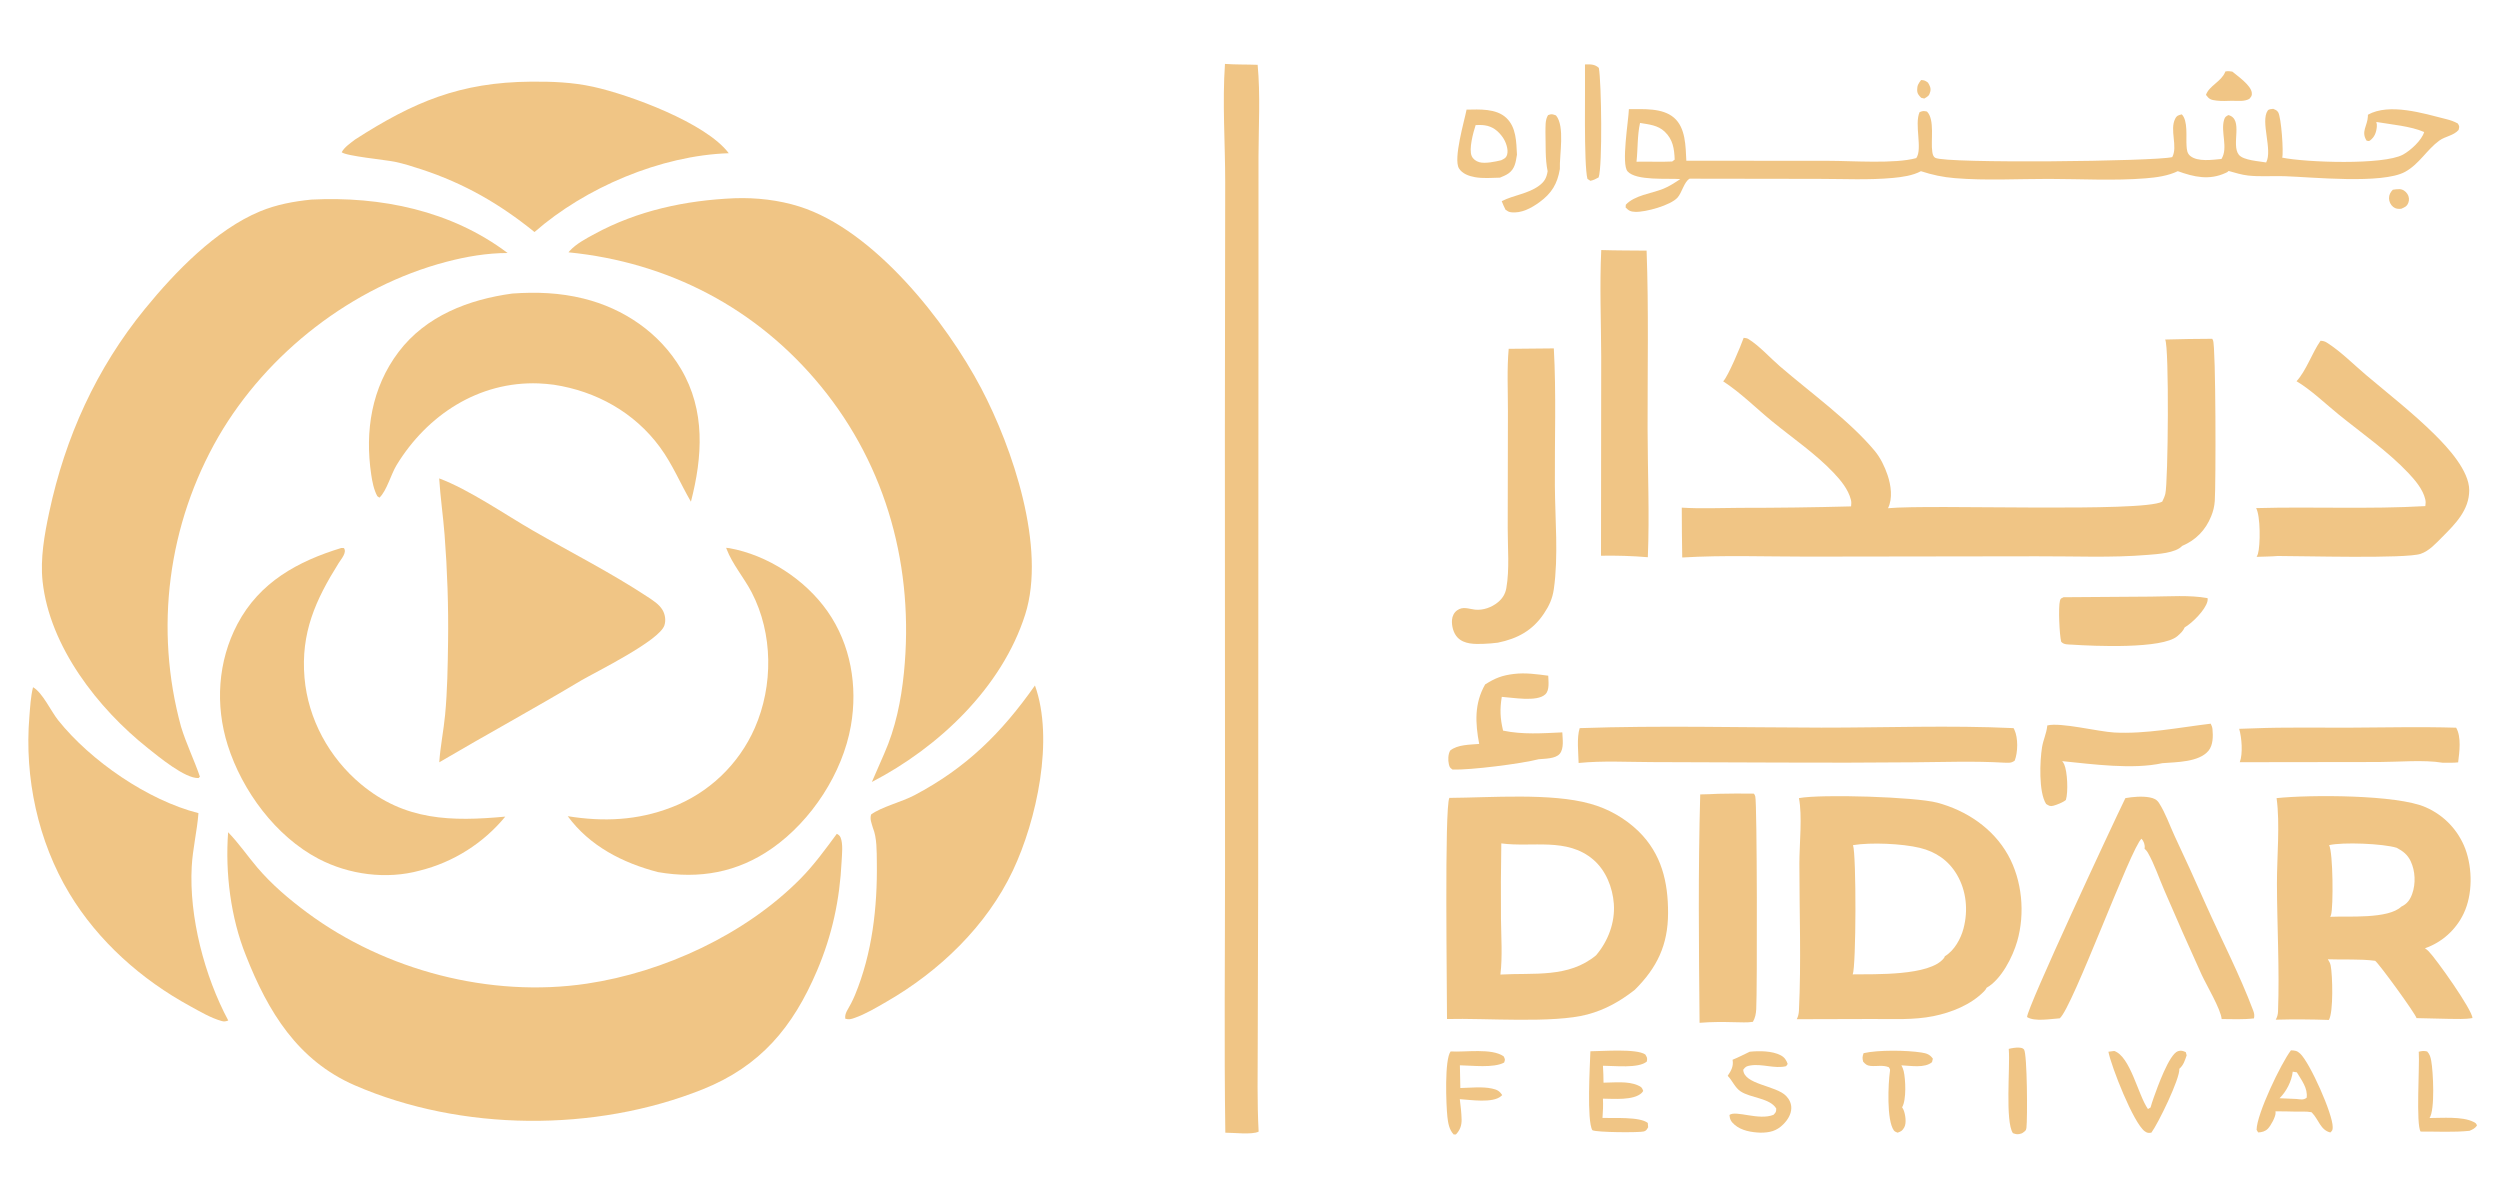 <?xml version="1.0" encoding="utf-8" ?>
<svg xmlns="http://www.w3.org/2000/svg" xmlns:xlink="http://www.w3.org/1999/xlink" width="851" height="403">
	<clipPath id="cl_3">
		<rect x="7.6293945e-06" y="-9.1552734e-05" width="851" height="403"/>
	</clipPath>
	<g clip-path="url(#cl_3)">
		<path fill="#F0C585" transform="matrix(1.882 0 0 1.881 -64.875 -128.209)" d="M381.95 82.639C382.534 82.675 382.721 82.762 383.189 83.114C383.504 83.629 383.76 84.101 383.608 84.723C383.416 85.512 383.175 85.606 382.517 85.993L381.956 85.858C381.52 85.406 381.24 85.126 381.231 84.443C381.22 83.619 381.475 83.245 381.95 82.639Z"/>
		<path fill="#F0C585" transform="matrix(1.882 0 0 1.881 -64.875 -128.209)" d="M467.265 102.494C467.656 102.446 468.075 102.374 468.469 102.388C469.073 102.41 469.57 102.763 469.901 103.26C470.208 103.72 470.274 104.353 470.067 104.866C469.794 105.545 469.387 105.673 468.771 105.945C468.217 105.984 467.783 105.966 467.328 105.603C466.87 105.238 466.58 104.639 466.578 104.054C466.576 103.394 466.825 102.958 467.265 102.494Z"/>
		<path fill="#F0C585" transform="matrix(1.882 0 0 1.881 -64.875 -128.209)" d="M436.979 81.092C437.465 81.01 437.765 81.031 438.239 81.12C439.228 81.959 441.599 83.573 441.756 84.94C441.824 85.533 441.639 85.641 441.305 86.06C440.394 86.558 439.227 86.41 438.217 86.397C437.285 86.426 436.278 86.478 435.352 86.361C434.354 86.234 434.059 86.137 433.467 85.329C434.04 83.695 436.192 82.942 436.91 81.261C436.934 81.206 436.956 81.149 436.979 81.092Z"/>
		<path fill="#F0C585" transform="matrix(1.882 0 0 1.881 -64.875 -128.209)" d="M397.793 257.975C398.324 257.84 399.065 257.713 399.621 257.745C399.965 257.764 400.346 257.799 400.559 258.089C401.145 258.883 401.201 270.704 400.994 272.29C400.924 272.826 400.7 272.867 400.287 273.19C400.227 273.219 400.17 273.255 400.107 273.277C399.457 273.502 399.161 273.45 398.553 273.227C397.123 271.163 398.054 261.247 397.81 258.173L397.793 257.975Z"/>
		<path fill="#F0C585" transform="matrix(1.882 0 0 1.881 -64.875 -128.209)" d="M471.946 258.491C472.535 258.343 472.88 258.299 473.475 258.44C473.949 258.947 474.081 259.446 474.206 260.109C474.566 262.017 474.92 269.019 473.903 270.485C476.16 270.489 479.837 270.162 481.85 271.183C482.248 271.385 482.345 271.438 482.485 271.849C482.104 272.382 481.732 272.541 481.141 272.8C478.291 273.099 475.171 272.916 472.294 272.936C471.425 271.747 472.122 260.95 471.964 258.723L471.946 258.491Z"/>
		<path fill="#F0C585" transform="matrix(1.882 0 0 1.881 -64.875 -128.209)" d="M321.15 79.822C322.138 79.792 322.913 79.758 323.657 80.448C324.131 83.003 324.329 98.222 323.621 100.264C323.114 100.553 322.702 100.761 322.128 100.882L321.595 100.531C320.908 97.944 321.224 83.565 321.15 79.822Z"/>
		<path fill="#F0C585" transform="matrix(1.882 0 0 1.881 -64.875 -128.209)" d="M313.999 92.094C314.03 91.07 313.91 89.88 314.471 88.993C315.172 88.733 315.225 88.818 315.905 89.046C317.563 91.01 316.502 96.27 316.608 98.742C316.161 101.416 315.124 103.15 312.903 104.761C311.437 105.824 309.648 106.804 307.774 106.572C307.355 106.52 307.114 106.357 306.779 106.117C306.52 105.607 306.296 105.099 306.092 104.565C308.267 103.446 310.829 103.256 312.844 101.768C313.828 101.041 314.203 100.345 314.393 99.147C313.921 96.9 314.071 94.393 313.999 92.094Z"/>
		<path fill="#F0C585" transform="matrix(1.882 0 0 1.881 -64.875 -128.209)" d="M371.542 258.749C374.158 258.145 379.322 258.205 382.045 258.638C382.95 258.782 383.533 258.981 384.072 259.744L383.917 260.375C382.615 261.499 380.033 261.018 378.381 260.951C378.556 261.288 378.705 261.618 378.792 261.99C379.139 263.473 379.315 267.2 378.506 268.546C378.617 268.729 378.702 268.847 378.78 269.04C379.101 269.83 379.33 271.389 378.909 272.154C378.564 272.778 378.35 272.904 377.694 273.14C377.459 273.028 377.186 272.96 377.029 272.748C375.677 270.929 375.991 264.235 376.306 262.025C376.364 261.624 376.301 261.638 376.113 261.299C375.057 260.848 373.926 261.163 372.816 261.057C372.117 260.99 371.911 260.771 371.466 260.295C371.295 259.674 371.319 259.352 371.542 258.749Z"/>
		<path fill="#F0C585" transform="matrix(1.882 0 0 1.881 -64.875 -128.209)" d="M296.853 258.435C299.458 258.613 304.342 257.779 306.463 259.348C306.706 259.91 306.731 259.878 306.525 260.449C304.642 261.478 300.711 260.976 298.524 260.945L298.605 265.057C300.403 265.02 302.565 264.768 304.32 265.15C305.2 265.341 305.694 265.57 306.173 266.338C306.111 266.396 306.052 266.456 305.989 266.512C304.474 267.855 300.402 267.183 298.508 267.071C298.656 268.284 298.808 269.54 298.834 270.762C298.857 271.833 298.538 272.703 297.797 273.466L297.403 273.463C296.6 272.63 296.389 271.416 296.266 270.297C296.029 268.127 295.716 259.854 296.853 258.435Z"/>
		<path fill="#F0C585" transform="matrix(1.882 0 0 1.881 -64.875 -128.209)" d="M415.821 258.49L416.883 258.35C419.816 259.392 421.171 266.283 422.973 268.859L423.442 268.584Q423.707 267.655 424.034 266.747C424.643 265.05 426.797 258.921 428.408 258.388C428.968 258.202 429.313 258.335 429.821 258.564L429.974 259.146C429.651 260.07 429.414 260.913 428.649 261.578C428.796 263.33 424.811 271.503 423.596 273.133C423.077 273.229 422.83 273.202 422.389 272.879C420.34 271.378 416.341 261.174 415.821 258.49Z"/>
		<path fill="#F0C585" transform="matrix(1.882 0 0 1.881 -64.875 -128.209)" d="M350.943 258.489C352.652 258.314 354.98 258.319 356.53 259.123C357.227 259.485 357.568 259.982 357.814 260.707L357.525 261.105C355.49 261.616 353.186 260.625 351.078 260.975C350.377 261.091 350.188 261.186 349.772 261.742C349.885 264.445 355.68 264.576 357.531 266.492C358.123 267.105 358.487 267.869 358.464 268.73C358.434 269.846 357.796 270.843 357.03 271.613C355.784 272.866 354.561 273.13 352.881 273.137C351.274 273.074 349.459 272.787 348.208 271.702C347.576 271.153 347.347 270.743 347.277 269.933C348.422 269.034 352.591 270.983 355.251 269.904C355.676 269.427 355.729 269.44 355.743 268.767C354.621 266.869 351.126 266.874 349.314 265.676C348.261 264.98 347.834 263.743 346.964 262.848C347.597 261.912 348.053 261.096 347.843 259.94C348.894 259.517 349.919 258.977 350.943 258.489Z"/>
		<path fill="#F0C585" transform="matrix(1.882 0 0 1.881 -64.875 -128.209)" d="M322.129 258.406C324.29 258.401 330.439 257.886 332.055 258.985C332.39 259.56 332.452 259.567 332.338 260.258C330.85 261.559 326.42 261.018 324.398 261.026C324.478 262.045 324.481 263.069 324.502 264.09C326.447 264.074 328.917 263.768 330.722 264.575C331.34 264.851 331.463 264.96 331.682 265.583C331.57 265.744 331.531 265.819 331.399 265.947C329.955 267.349 326.26 266.988 324.396 266.982C324.453 268.161 324.408 269.297 324.318 270.473C326.231 270.541 331.107 270.21 332.511 271.384L332.572 272.156C332.343 272.531 332.265 272.771 331.815 272.913C331.094 273.14 323.22 273.108 322.485 272.688C321.454 271.015 322.047 260.925 322.129 258.406Z"/>
		<path fill="#F0C585" transform="matrix(1.882 0 0 1.881 -64.875 -128.209)" d="M448.841 258.234C449.598 258.276 449.923 258.288 450.513 258.837C452.256 260.461 456.427 269.789 456.389 272.125C456.38 272.664 456.347 272.731 455.97 273.101C454.188 272.684 453.85 270.765 452.682 269.568C452.636 269.522 452.589 269.477 452.542 269.431C451.605 269.251 450.439 269.347 449.473 269.322C448.331 269.271 447.181 269.287 446.037 269.277C446.045 269.35 446.056 269.423 446.06 269.496C446.107 270.227 445.187 271.883 444.667 272.416C444.185 272.911 443.563 273.068 442.907 273.094L442.624 272.619C442.648 269.77 447.037 260.596 448.841 258.234ZM449.161 262.1C448.97 263.834 448.008 265.687 446.78 266.905L449.818 267.038C450.562 267.096 451.059 267.287 451.679 266.817C451.916 265.089 450.749 263.639 449.905 262.218L449.161 262.1Z"/>
		<path fill="#F0C585" transform="matrix(1.882 0 0 1.881 -64.875 -128.209)" d="M299.732 88C302.057 87.965 305.072 87.762 306.914 89.49C308.736 91.2 308.72 93.843 308.847 96.147C308.622 97.477 308.5 98.7 307.312 99.545C306.848 99.874 306.289 100.092 305.767 100.309C304.308 100.349 302.684 100.479 301.244 100.221C300.17 100.029 298.955 99.605 298.358 98.632C297.305 96.918 299.329 90.065 299.732 88ZM301.376 90.792C300.942 92.095 300.111 95.159 300.658 96.397C300.91 96.966 301.438 97.335 302.024 97.507C303.074 97.815 304.919 97.417 305.984 97.162C306.524 96.885 306.885 96.772 307.069 96.126C307.339 95.18 306.817 93.766 306.261 92.992C305.436 91.843 304.46 91.05 303.026 90.84C302.48 90.761 301.925 90.775 301.376 90.792Z"/>
		<path fill="#F0C585" transform="matrix(1.882 0 0 1.881 -64.875 -128.209)" d="M308.287 190.124C310.375 189.866 312.437 190.168 314.505 190.44C314.529 191.471 314.782 193.056 313.967 193.82C312.462 195.231 308.064 194.389 306.1 194.268C305.738 196.516 305.803 198.158 306.335 200.379C309.884 201.127 313.458 200.857 317.05 200.696C317.091 201.875 317.389 203.6 316.582 204.573C315.824 205.487 313.89 205.447 312.781 205.557C309.556 206.383 300.469 207.53 297.204 207.428C296.73 207.101 296.663 207.021 296.528 206.45C296.354 205.711 296.385 204.66 296.763 203.994C298.082 202.887 300.359 202.937 302.014 202.785C301.297 198.979 301.122 195.461 303.089 192.022C304.884 190.881 306.166 190.375 308.287 190.124Z"/>
		<path fill="#F0C585" transform="matrix(1.882 0 0 1.881 -64.875 -128.209)" d="M407.711 176.239L423.493 176.127C426.822 176.107 430.478 175.808 433.76 176.401C433.787 176.595 433.783 176.77 433.739 176.962C433.38 178.534 430.975 180.92 429.613 181.702C429.332 182.368 428.84 182.805 428.303 183.274C425.583 185.651 413.142 185.079 409.248 184.821C408.523 184.773 407.769 184.855 407.28 184.295C406.973 183.119 406.73 178.052 407.061 176.852C407.187 176.396 407.319 176.452 407.711 176.239Z"/>
		<path fill="#F0C585" transform="matrix(1.882 0 0 1.881 -64.875 -128.209)" d="M404.765 199.444C407.166 198.836 413.96 200.56 416.87 200.72C422.52 201.031 428.695 199.799 434.327 199.123C434.483 199.431 434.612 199.756 434.646 200.102C434.769 201.355 434.766 203.006 433.924 204.022C432.19 206.115 428.083 206.065 425.582 206.27C420.187 207.452 412.97 206.453 407.463 205.902C407.601 206.079 407.726 206.26 407.819 206.466C408.417 207.787 408.571 211.516 408.128 212.932C407.613 213.366 406.518 213.796 405.863 213.972C405.276 214.129 405.044 213.958 404.556 213.651C403.179 211.518 403.422 205.803 403.822 203.36C404.032 202.076 404.614 200.892 404.752 199.599C404.757 199.548 404.761 199.496 404.765 199.444Z"/>
		<path fill="#F0C585" transform="matrix(1.882 0 0 1.881 -64.875 -128.209)" d="M442.268 199.96C447.894 199.742 453.576 199.871 459.209 199.846C465.702 199.818 472.231 199.656 478.719 199.851C479.691 201.532 479.309 204.271 479.077 206.124C478.169 206.236 477.162 206.174 476.243 206.187C472.875 205.625 468.27 206.056 464.778 206.06L439.586 206.095C440.171 204.517 439.937 201.64 439.475 200.053L442.268 199.96Z"/>
		<path fill="#F0C585" transform="matrix(1.882 0 0 1.881 -64.875 -128.209)" d="M345.288 211.809Q348.494 211.735 351.7 211.783C351.839 211.996 351.854 211.993 351.948 212.277C352.287 213.295 352.313 247.399 352.123 250.784C352.074 251.643 351.951 252.314 351.524 253.075C350.491 253.254 349.293 253.149 348.24 253.146C346.1 253.091 344.009 253.076 341.875 253.257C341.746 239.5 341.607 225.674 341.994 211.924C343.093 211.914 344.19 211.859 345.288 211.809Z"/>
		<path fill="#F0C585" transform="matrix(1.882 0 0 1.881 -64.875 -128.209)" d="M324.092 113.412C326.823 113.499 329.563 113.485 332.295 113.515C332.682 124.225 332.454 135 332.472 145.718C332.484 153.453 332.836 161.275 332.517 168.997C329.683 168.762 326.89 168.678 324.047 168.728L324.083 132.675C324.062 126.278 323.787 119.799 324.092 113.412Z"/>
		<path fill="#F0C585" transform="matrix(1.882 0 0 1.881 -64.875 -128.209)" d="M418.892 212.595C420.25 212.356 421.954 212.208 423.307 212.469C424.051 212.613 424.568 212.84 424.983 213.486C426.134 215.281 426.881 217.456 427.774 219.397Q430.653 225.516 433.378 231.704C436.229 238.103 439.564 244.515 442.017 251.057C442.205 251.559 442.26 251.929 442.15 252.454C440.25 252.683 438.218 252.594 436.305 252.575C436.167 250.806 433.516 246.363 432.685 244.543Q429.245 236.98 425.965 229.346C424.998 227.122 424.141 224.535 422.941 222.442C422.784 222.169 422.582 221.951 422.352 221.739C422.362 221.695 422.375 221.652 422.38 221.607C422.446 220.979 422.207 220.399 421.817 219.941C419.973 221.355 409.295 250.631 407.016 252.443C405.432 252.54 402.439 253.087 401.11 252.213C401.085 250.567 416.574 217.35 418.76 212.87L418.892 212.595Z"/>
		<path fill="#F0C585" transform="matrix(1.882 0 0 1.881 -64.875 -128.209)" d="M307.351 131.286Q311.433 131.27 315.514 131.208C315.964 139.421 315.654 147.796 315.703 156.026C315.738 162.057 316.368 168.866 315.512 174.782C315.263 176.506 314.682 177.766 313.715 179.211C311.667 182.272 308.93 183.737 305.398 184.462Q304.093 184.631 302.778 184.675C301.205 184.731 299.307 184.766 298.115 183.543C297.34 182.748 297.007 181.413 297.099 180.316C297.153 179.661 297.467 179.014 298.005 178.623C299.08 177.84 300.107 178.358 301.251 178.484C302.713 178.644 304.286 178.077 305.409 177.145C306.238 176.457 306.74 175.646 306.926 174.58C307.522 171.173 307.166 167.256 307.174 163.791L307.212 142.574C307.219 138.854 307.016 134.988 307.351 131.286Z"/>
		<path fill="#F0C585" transform="matrix(1.882 0 0 1.881 -64.875 -128.209)" d="M320.191 199.929C334.71 199.424 349.361 199.822 363.894 199.839C375.444 199.852 387.15 199.386 398.671 199.928C398.721 200.027 398.773 200.124 398.82 200.224C399.516 201.715 399.455 204.339 398.872 205.811C398.203 206.309 397.762 206.183 396.967 206.18C391.55 205.862 385.99 206.07 380.56 206.111Q368.573 206.218 356.586 206.158L333.21 206.074C328.838 206.063 324.349 205.8 319.999 206.235C319.956 204.392 319.635 201.673 320.191 199.929Z"/>
		<path fill="#F0C585" transform="matrix(1.882 0 0 1.881 -64.875 -128.209)" d="M454.19 129.826C454.636 129.854 454.95 129.921 455.33 130.161C457.836 131.744 460.16 134.112 462.432 136.03C466.62 139.566 470.983 142.971 474.879 146.837C477.275 149.215 481.09 153.364 481.084 156.886C481.078 160.464 478.568 162.98 476.201 165.35C475.066 166.485 473.858 167.851 472.303 168.384C469.626 169.302 450.787 168.769 446.467 168.776C445.195 168.879 443.905 168.885 442.63 168.93C442.698 168.792 442.813 168.577 442.86 168.418C443.326 166.851 443.335 161.472 442.537 160.112C452.73 159.826 462.96 160.334 473.143 159.749C473.206 159.318 473.235 158.958 473.135 158.529C472.72 156.734 471.327 155.09 470.098 153.784C466.419 149.877 461.68 146.585 457.505 143.201C455.052 141.214 452.55 138.769 449.848 137.148C451.583 135.281 452.67 131.999 454.19 129.826Z"/>
		<path fill="#F0C585" transform="matrix(1.882 0 0 1.881 -64.875 -128.209)" d="M462.758 88.922C466.645 86.757 472.792 88.672 476.928 89.719C477.694 89.911 478.332 90.127 479.023 90.511C479.35 91.077 479.313 91.045 479.155 91.686C478.218 92.735 476.759 92.808 475.661 93.61C473.396 95.267 472.033 97.87 469.468 99.267C465.334 101.518 452.636 100.207 447.66 100.044C445.494 99.972 443.247 100.166 441.1 99.929C439.915 99.798 438.71 99.418 437.563 99.098C437.26 99.365 437.398 99.282 437.035 99.45C434.06 100.825 431.332 100.203 428.372 99.135C426.628 99.987 424.521 100.275 422.605 100.429C416.863 100.893 410.824 100.543 405.051 100.536C399.448 100.53 393.618 100.864 388.047 100.4C385.874 100.219 383.976 99.812 381.914 99.141C380.436 99.938 378.512 100.206 376.864 100.358C372.453 100.768 367.894 100.531 363.46 100.531L340.071 100.496C339.072 101.067 338.691 103.022 337.885 103.922C336.63 105.323 332.125 106.562 330.275 106.499C329.405 106.47 329.07 106.301 328.499 105.711L328.532 105.211C330.115 103.495 333.171 103.178 335.279 102.34C336.389 101.898 337.4 101.217 338.396 100.567C336.073 100.398 330.399 100.916 328.851 99.171C327.688 97.86 329.022 90.011 329.092 87.907C331.693 87.937 335.135 87.635 337.252 89.464C339.382 91.303 339.343 94.665 339.481 97.244L365.25 97.264C369.523 97.264 377.221 97.845 381.069 96.77C382.244 95.121 380.681 90.667 381.671 88.452C382.276 88.219 382.368 88.212 383.003 88.345C384.463 89.789 383.652 93.659 383.969 95.646C384.038 96.08 384.117 96.491 384.518 96.725C386.34 97.786 424.3 97.377 427.368 96.591C428.405 94.655 426.87 91.694 427.893 89.661C428.197 89.056 428.504 89.003 429.094 88.858C430.239 89.993 429.842 92.96 429.953 94.52C430.003 95.226 430.041 95.908 430.63 96.384C431.999 97.49 434.65 97.073 436.269 96.928C437.531 94.942 436.081 92.016 436.748 89.836C436.914 89.293 437.058 89.254 437.52 88.985C440.314 89.697 437.968 94.334 439.407 96.157C440.223 97.19 443.093 97.324 444.353 97.561C445.556 95.332 443.291 90.149 444.623 88.194C444.841 87.874 445.266 87.915 445.632 87.854C446.031 88.039 446.288 88.092 446.527 88.478C447.088 89.385 447.528 95.693 447.259 96.689C451.527 97.558 465.529 98.063 469.081 96.153C470.454 95.414 472.488 93.567 472.933 92.053C470.515 90.981 466.929 90.686 464.274 90.231C464.372 90.55 464.403 90.772 464.37 91.109C464.272 92.137 463.971 92.961 463.13 93.593C462.92 93.75 462.773 93.653 462.526 93.616C461.465 92 462.679 90.909 462.75 89.266C462.755 89.152 462.756 89.037 462.758 88.922ZM331.109 90.409C330.596 92.718 330.726 95.087 330.468 97.426C332.615 97.369 334.78 97.497 336.92 97.388L337.372 97.049C337.303 95.085 337.064 93.412 335.572 91.99C334.322 90.799 332.738 90.69 331.109 90.409Z"/>
		<path fill="#F0C585" transform="matrix(1.882 0 0 1.881 -64.875 -128.209)" d="M40.444 192.523C42.157 193.481 43.688 196.868 44.997 198.507C50.864 205.851 61.199 212.983 70.367 215.312C70.117 218.548 69.329 221.726 69.15 224.979C68.648 234.089 71.469 244.829 75.758 252.839C75.323 252.998 75.024 253.064 74.568 252.936C72.604 252.386 70.658 251.223 68.882 250.254C60.075 245.451 52.233 238.5 47.025 229.856C41.323 220.39 38.873 208.848 39.783 197.877C39.931 196.094 40.015 194.262 40.444 192.523Z"/>
		<path fill="#F0C585" transform="matrix(1.882 0 0 1.881 -64.875 -128.209)" d="M192.354 217.98C192.116 217.111 191.768 216.434 192.029 215.557C193.867 214.195 197.567 213.286 199.86 212.076C209.26 207.115 215.618 200.811 221.665 192.21C225.165 201.947 221.976 216.594 217.668 225.712C212.917 235.766 204.346 243.954 194.8 249.451C192.983 250.497 191.041 251.668 189.057 252.364C188.392 252.597 188.034 252.713 187.358 252.511C187.295 251.951 187.402 251.662 187.621 251.166C188.185 250.211 188.692 249.243 189.117 248.218C192.241 240.674 193.182 232.308 193.065 224.203C193.037 222.262 193.099 219.775 192.354 217.98Z"/>
		<path fill="#F0C585" transform="matrix(1.882 0 0 1.881 -64.875 -128.209)" d="M98.691 93.41C109.31 86.586 117.672 83.042 130.515 82.938C134.349 82.906 138.003 83.04 141.756 83.862C148.319 85.3 162.189 90.402 166.282 95.888C153.987 96.292 140.341 102.097 131.148 110.15C124.828 105.033 118.469 101.374 110.714 98.813C109.138 98.292 107.529 97.786 105.904 97.44C104.361 97.111 96.953 96.388 96.273 95.704C96.816 94.739 97.83 94.087 98.691 93.41Z"/>
		<path fill="#F0C585" transform="matrix(1.882 0 0 1.881 -64.875 -128.209)" d="M96.199 167.328L96.674 167.339C97.264 168.132 96.188 169.324 95.723 170.066C91.546 176.736 88.857 182.667 89.548 190.809C90.182 198.282 94.013 205.278 99.747 210.065C107.711 216.713 116.095 216.839 125.86 215.943Q125.121 216.841 124.313 217.677Q123.505 218.513 122.633 219.282Q121.761 220.051 120.831 220.748Q119.901 221.445 118.918 222.066Q117.935 222.687 116.906 223.228Q115.876 223.769 114.808 224.226Q113.739 224.683 112.637 225.054Q111.535 225.424 110.407 225.706C104.39 227.357 97.601 226.462 92.093 223.579C84.35 219.527 78.266 211.265 75.66 203.02C73.369 195.774 73.856 187.843 77.418 181.09C81.421 173.5 88.354 169.727 96.199 167.328Z"/>
		<path fill="#F0C585" transform="matrix(1.882 0 0 1.881 -64.875 -128.209)" d="M127.138 121.281C131.532 120.973 135.719 121.126 140.011 122.188C147.299 123.99 153.764 128.378 157.635 134.913C162.094 142.44 161.541 150.832 159.44 158.953C157.522 155.65 156.115 152.187 153.832 149.078C149.209 142.784 142.297 138.949 134.644 137.784Q133.277 137.606 131.899 137.543C121.034 137.142 111.721 143.283 106.205 152.319C105.194 153.975 104.418 156.991 103.101 158.218L102.713 157.948C102.081 156.771 101.81 155.362 101.615 154.049C100.445 146.187 101.672 138.329 106.561 131.855C111.506 125.306 119.273 122.349 127.138 121.281Z"/>
		<path fill="#F0C585" transform="matrix(1.882 0 0 1.881 -64.875 -128.209)" d="M165.813 167.296C166.007 167.309 166.188 167.324 166.38 167.358C173.302 168.6 180.116 173.048 184.142 178.789C188.357 184.8 189.626 192.348 188.371 199.509C186.869 208.076 181.258 216.656 174.163 221.647C167.877 226.069 160.961 227.283 153.472 225.981C147.117 224.328 141.116 221.271 137.16 215.864C143.612 216.903 149.763 216.646 155.907 214.269Q156.532 214.03 157.144 213.761Q157.755 213.491 158.353 213.192Q158.951 212.892 159.534 212.564Q160.116 212.235 160.681 211.878Q161.247 211.521 161.794 211.136Q162.341 210.752 162.868 210.34Q163.395 209.929 163.902 209.493Q164.408 209.056 164.892 208.594Q165.376 208.133 165.837 207.648Q166.298 207.164 166.734 206.657Q167.17 206.15 167.581 205.622Q167.991 205.094 168.375 204.547Q168.759 203.999 169.115 203.433Q169.472 202.868 169.8 202.285Q170.128 201.702 170.426 201.104Q170.725 200.505 170.994 199.893C174.348 192.241 174.303 182.825 170.433 175.367C169.068 172.737 166.919 170.245 165.883 167.495C165.858 167.429 165.836 167.362 165.813 167.296Z"/>
		<path fill="#F0C585" transform="matrix(1.882 0 0 1.881 -64.875 -128.209)" d="M113.908 154.733C119.314 156.759 125.751 161.227 130.87 164.178C137.736 168.137 144.989 171.808 151.595 176.167C152.558 176.803 153.662 177.49 154.274 178.499C154.778 179.329 154.944 180.397 154.645 181.326C153.759 184.088 142.452 189.646 139.572 191.311C131.109 196.381 122.427 201.105 113.921 206.11C114.113 203.247 114.706 200.384 114.978 197.521C115.391 193.178 115.452 188.72 115.514 184.358C115.603 177.985 115.379 171.31 114.885 164.955C114.62 161.541 114.116 158.154 113.908 154.733Z"/>
		<path fill="#F0C585" transform="matrix(1.882 0 0 1.881 -64.875 -128.209)" d="M446.24 212.595C452.209 211.963 468.057 211.946 473.219 214.251Q473.832 214.518 474.416 214.845Q474.999 215.173 475.547 215.557Q476.095 215.941 476.602 216.377Q477.109 216.814 477.569 217.3Q478.029 217.785 478.439 218.314Q478.849 218.843 479.203 219.41Q479.558 219.978 479.854 220.577Q480.15 221.177 480.385 221.804C481.685 225.343 481.717 230.049 480.076 233.483Q479.817 234.029 479.505 234.546Q479.193 235.063 478.831 235.547Q478.47 236.031 478.062 236.477Q477.655 236.923 477.205 237.327Q476.755 237.731 476.268 238.088Q475.781 238.445 475.261 238.752Q474.741 239.06 474.193 239.314Q473.645 239.569 473.075 239.768C473.327 239.936 473.544 240.108 473.756 240.326C475.147 241.75 481.656 250.923 481.665 252.395C480.291 252.645 478.799 252.54 477.404 252.541L471.556 252.407C471.305 251.531 464.804 242.582 464.067 242.033C461.295 241.669 458.324 241.867 455.513 241.758C455.733 242.106 455.94 242.463 456.022 242.872C456.365 244.591 456.547 251.293 455.701 252.738C452.483 252.625 449.307 252.603 446.087 252.691C446.348 252.241 446.481 251.744 446.501 251.224C446.789 243.532 446.321 235.746 446.305 228.044C446.295 223.252 446.884 217.248 446.24 212.595ZM455.744 221.103C456.458 222.458 456.521 232.266 456.092 233.706C456.037 233.891 456.028 233.888 455.937 234.072C459.16 233.914 466.404 234.518 468.801 232.231C469.854 231.737 470.385 230.986 470.77 229.914C471.428 228.079 471.333 225.792 470.5 224.022C469.937 222.825 469.105 222.193 467.98 221.588C465.545 220.82 458.205 220.524 455.744 221.103Z"/>
		<path fill="#F0C585" transform="matrix(1.882 0 0 1.881 -64.875 -128.209)" d="M256.033 79.726C257.981 79.869 259.985 79.811 261.943 79.89C262.451 85.325 262.118 90.99 262.097 96.454L262.092 124.683L262.04 227.829L261.961 256.789C261.956 262.158 261.834 267.591 262.122 272.952C260.933 273.549 257.551 273.133 256.098 273.14C255.872 257.221 256.044 241.282 256.045 225.362L256.017 146.533L256.075 101.153C256.079 94.1 255.542 86.745 256.033 79.726Z"/>
		<path fill="#F0C585" transform="matrix(1.882 0 0 1.881 -64.875 -128.209)" d="M349.85 129.295C350.16 129.332 350.438 129.345 350.712 129.514C352.668 130.724 354.624 132.91 356.383 134.429C361.868 139.163 368.998 144.29 373.541 149.736C374.581 150.983 375.364 152.604 375.879 154.137C376.495 155.968 376.845 158.336 375.958 160.131C383.86 159.401 422.017 160.93 425.556 158.94C425.783 158.488 425.992 158.023 426.116 157.531C426.625 155.506 426.835 130.868 426.086 129.605Q430.342 129.483 434.599 129.47C434.646 129.557 434.696 129.642 434.738 129.731C435.268 130.851 435.268 155.872 435.061 158.823C434.991 159.817 434.781 160.659 434.41 161.583C433.403 164.088 431.641 165.9 429.156 166.956C427.987 168.261 424.637 168.435 422.957 168.575C416.325 169.13 409.54 168.801 402.882 168.83L361.365 168.89C353.866 168.893 346.215 168.598 338.737 169.049Q338.664 164.539 338.655 160.028C342.136 160.244 345.713 160.077 349.204 160.064Q359.243 160.069 369.278 159.8C369.338 159.377 369.349 158.992 369.241 158.574C368.759 156.701 367.401 155.066 366.1 153.694C362.857 150.27 358.639 147.394 354.991 144.404C352.108 142.042 349.265 139.186 346.143 137.17C347.017 136.314 349.369 130.696 349.85 129.295Z"/>
		<path fill="#F0C585" transform="matrix(1.882 0 0 1.881 -64.875 -128.209)" d="M296.62 212.552C304.117 212.503 315.053 211.627 322.085 213.606Q323.316 213.944 324.495 214.434Q325.674 214.923 326.782 215.556Q327.891 216.188 328.912 216.955Q329.933 217.721 330.85 218.609C335.005 222.702 336.191 227.762 336.177 233.408C336.162 239.159 334.2 243.27 330.158 247.285C327.537 249.34 324.832 250.883 321.591 251.745C315.401 253.393 303.16 252.383 296.193 252.569C296.211 247.691 295.712 214.272 296.62 212.552ZM306.016 220.788Q305.898 227.63 305.954 234.472C305.988 237.756 306.246 241.264 305.851 244.523C311.881 244.172 318.145 245.182 323.143 241.05C325.319 238.51 326.62 235.089 326.368 231.709C326.148 228.751 324.929 225.675 322.642 223.719C317.895 219.659 311.588 221.54 306.016 220.788Z"/>
		<path fill="#F0C585" transform="matrix(1.882 0 0 1.881 -64.875 -128.209)" d="M359.844 212.592C363.95 211.837 380.941 212.371 384.86 213.418C390.139 214.827 394.964 218.055 397.661 222.879C400.233 227.481 400.777 233.449 399.327 238.499C398.512 241.335 396.452 245.409 393.793 246.913C393.666 247.192 393.52 247.373 393.303 247.591C390.909 250.006 387.448 251.386 384.17 252.05C380.625 252.767 376.818 252.56 373.213 252.567L359.459 252.604C359.702 252.097 359.821 251.626 359.847 251.067C360.271 242.243 359.927 233.247 359.927 224.405C359.928 220.997 360.484 215.703 359.844 212.592ZM369.628 221.102C370.243 222.881 370.201 243.081 369.572 244.49C373.488 244.427 383.55 244.819 386.073 241.544C386.178 241.407 386.183 241.36 386.23 241.216C387.948 240.192 389.125 238.058 389.62 236.167C390.474 232.903 390.144 229.371 388.422 226.443C386.908 223.871 384.605 222.296 381.725 221.598C378.528 220.822 372.836 220.573 369.628 221.102Z"/>
		<path fill="#F0C585" transform="matrix(1.882 0 0 1.881 -64.875 -128.209)" d="M185.824 219.058C186.131 219.206 186.365 219.383 186.502 219.709C186.986 220.866 186.756 222.776 186.695 224.037C186.358 230.99 184.98 237.401 182.251 243.811C177.893 254.046 172.026 261.114 161.534 265.308C142.083 273.083 117.919 272.934 98.668 264.58C88.298 260.079 82.939 251.218 78.948 241.077C76.192 234.222 75.19 226.107 75.731 218.769C77.64 220.725 79.228 223.06 81.001 225.146C83.632 228.241 86.753 230.885 90.005 233.301C104.138 243.8 123.175 248.769 140.597 246.171C154.533 244.093 169.272 237.275 179.235 227.196C181.703 224.7 183.743 221.874 185.824 219.058Z"/>
		<path fill="#F0C585" transform="matrix(1.882 0 0 1.881 -64.875 -128.209)" d="M167.331 104.035C171.238 103.896 175.323 104.355 179.057 105.535C192.588 109.812 205.585 126.348 211.948 138.44C217.604 149.191 223.747 167.249 219.901 179.364C215.697 192.606 204.2 203.441 192.167 209.671L194.395 204.563C196.449 199.92 197.465 194.924 197.968 189.891C199.843 171.135 194.967 152.748 182.96 138.079C171.369 123.918 155.379 115.619 137.295 113.822C137.365 113.739 137.434 113.654 137.507 113.573C138.671 112.278 140.482 111.332 142.002 110.505C149.806 106.255 158.508 104.407 167.331 104.035Z"/>
		<path fill="#F0C585" transform="matrix(1.882 0 0 1.881 -64.875 -128.209)" d="M90.778 104.28C103.329 103.647 116.091 106.258 126.284 113.946C122.558 113.949 118.795 114.594 115.199 115.54C98.217 120.007 82.802 132 73.992 147.16Q73.143 148.63 72.368 150.141Q71.593 151.651 70.893 153.198Q70.194 154.745 69.571 156.324Q68.949 157.903 68.405 159.512Q67.861 161.12 67.397 162.753Q66.934 164.386 66.551 166.04Q66.168 167.694 65.868 169.365Q65.567 171.036 65.35 172.719Q65.132 174.403 64.997 176.095Q64.863 177.788 64.812 179.485Q64.761 181.182 64.794 182.879Q64.828 184.576 64.944 186.27Q65.061 187.964 65.261 189.65Q65.461 191.336 65.744 193.009Q66.027 194.683 66.393 196.341Q66.758 197.999 67.205 199.637C68.148 202.744 69.579 205.645 70.629 208.709L70.392 208.961C67.948 209.091 63.12 205.063 61.212 203.548C52.197 196.387 43.439 185.156 42.173 173.359C41.732 169.251 42.516 164.883 43.37 160.874C46.269 147.266 51.889 134.838 60.701 124.038C66.108 117.412 73.498 109.726 81.516 106.406C84.497 105.171 87.588 104.605 90.778 104.28Z"/>
	</g>
</svg>
